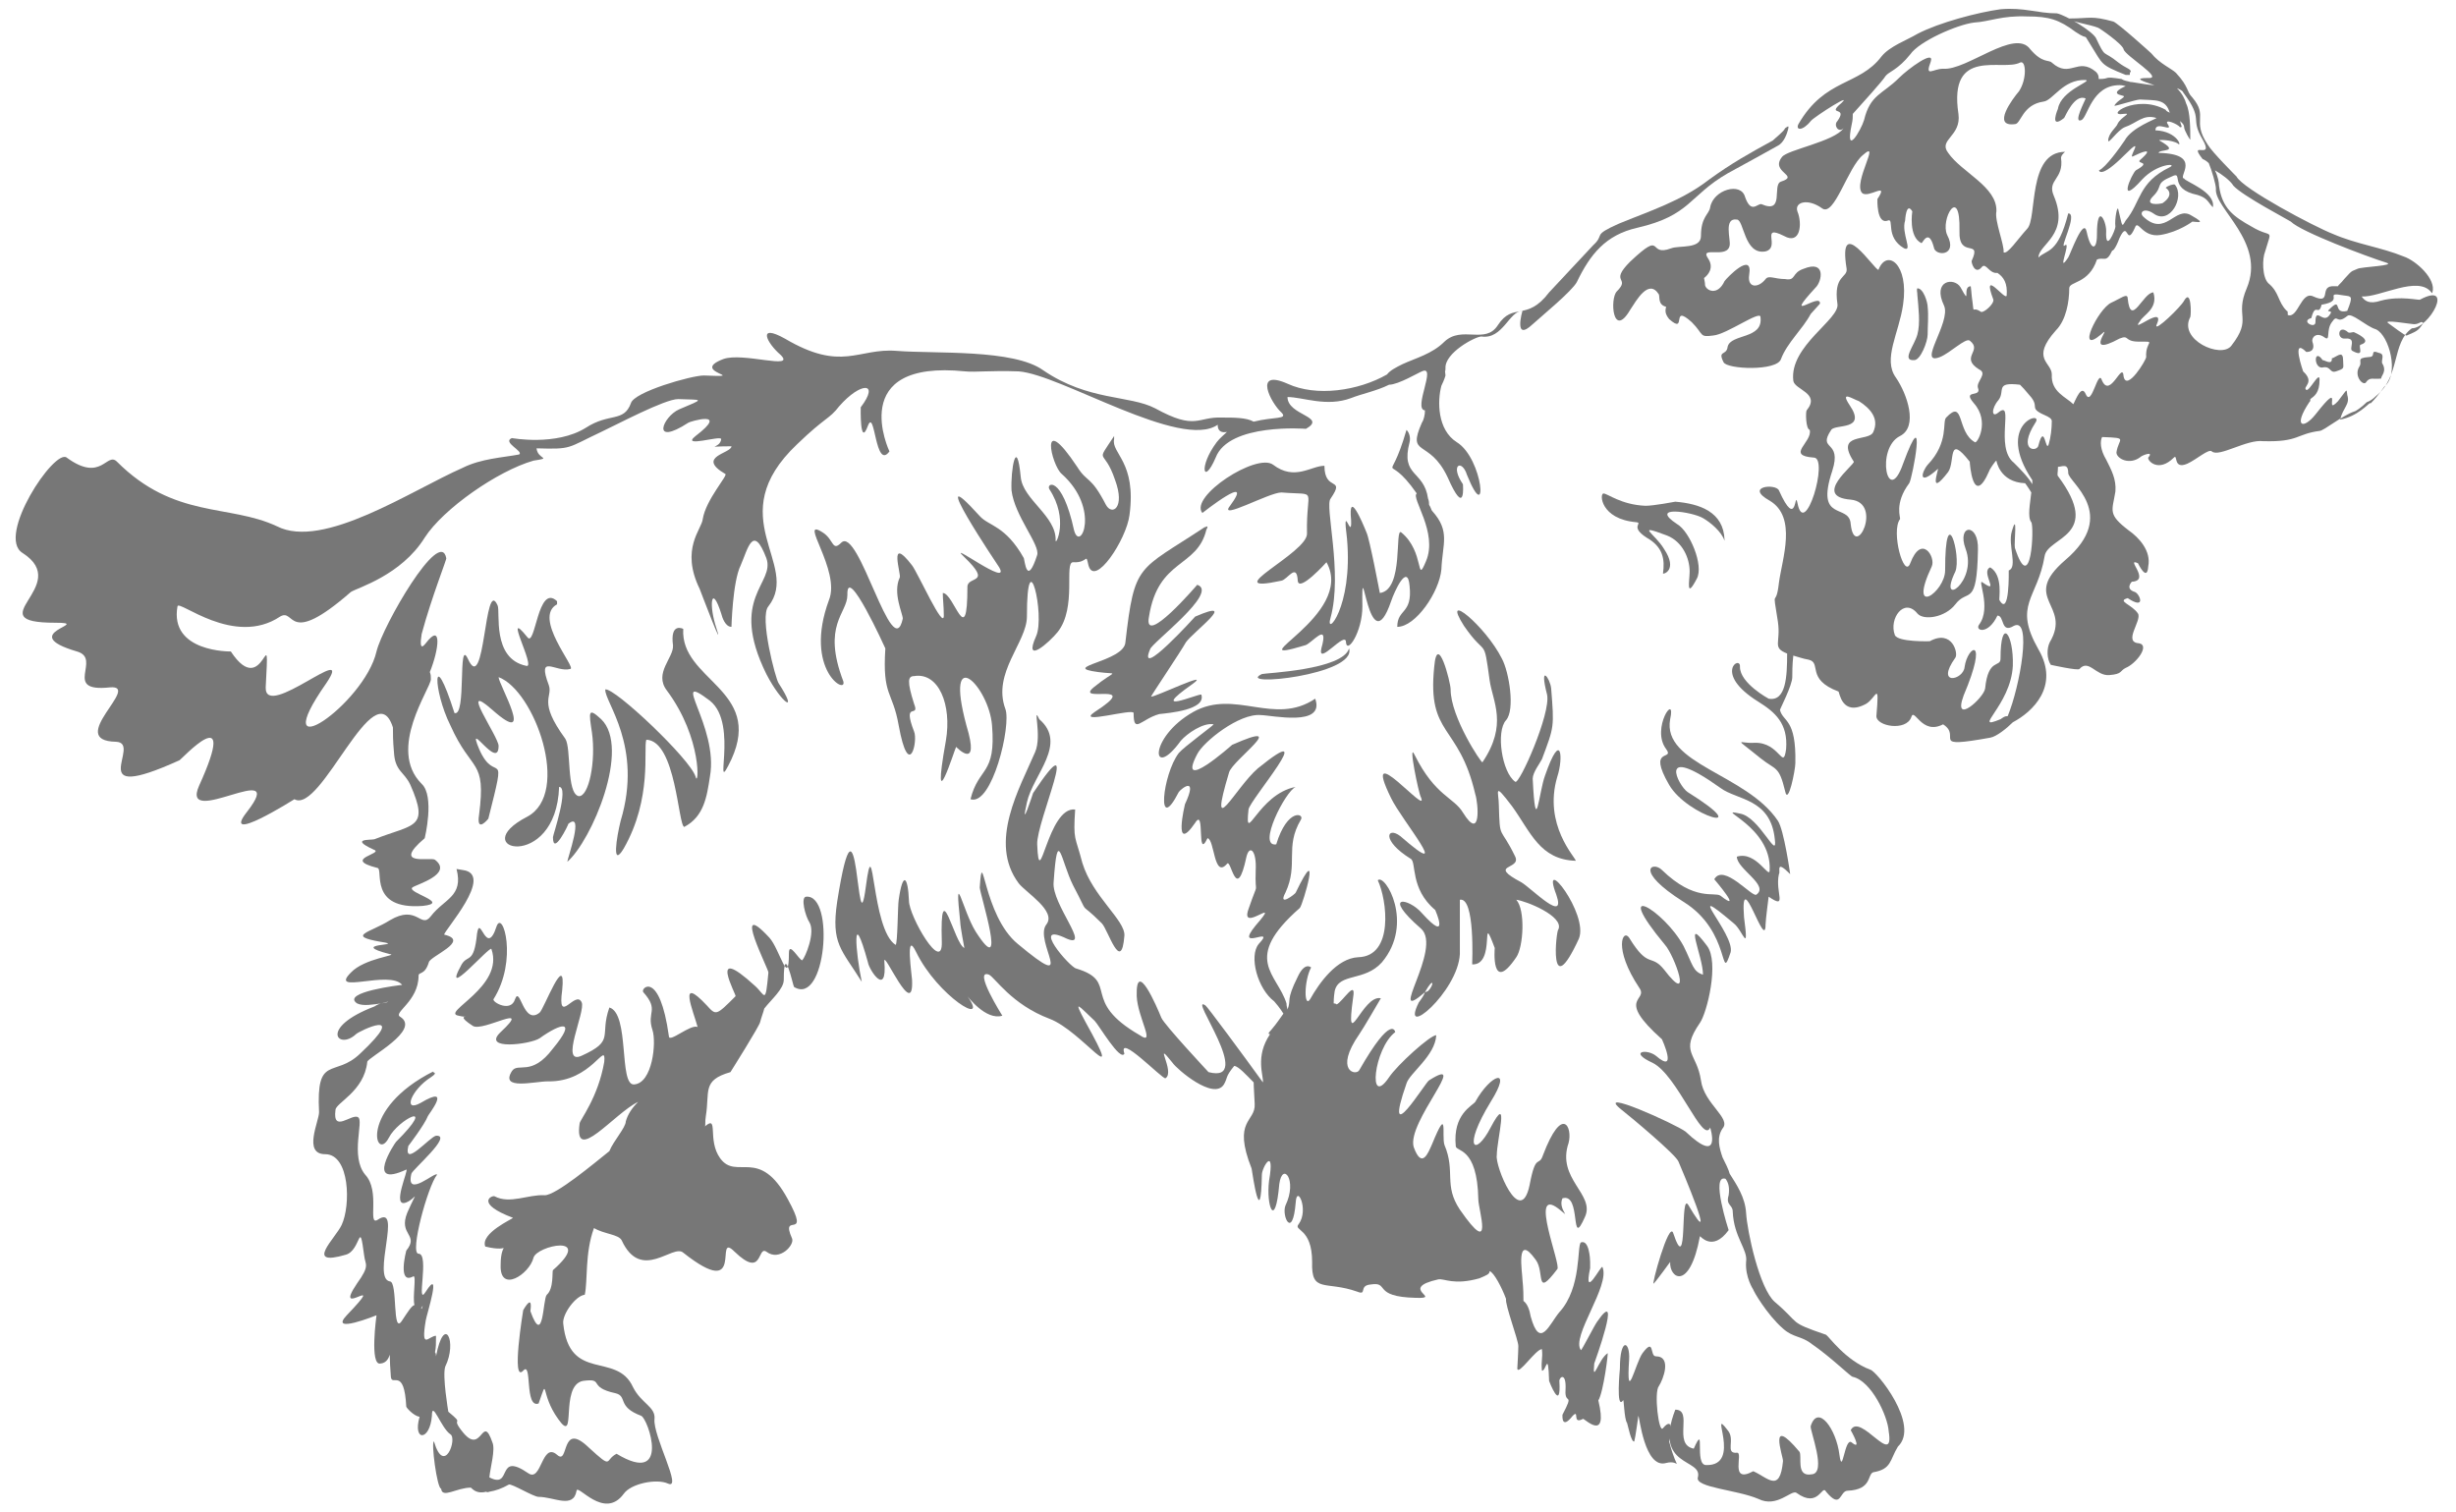 <?xml version="1.0" encoding="utf-8"?>
<!-- Generator: Adobe Illustrator 29.8.1, SVG Export Plug-In . SVG Version: 9.03 Build 0)  -->
<svg version="1.1" id="Livello_1" xmlns="http://www.w3.org/2000/svg" xmlns:xlink="http://www.w3.org/1999/xlink" x="0px" y="0px"
	 width="239.4px" height="147.4px" viewBox="0 0 239.4 147.4" style="enable-background:new 0 0 239.4 147.4;" xml:space="preserve"
	>
<style type="text/css">
	.st0{fill:#777777;}
</style>
<g>
	<path class="st0" d="M78.6,87.4c-0.6,0-0.1,1.9,0.3,2.5c0.6,1-0.4,3.4-0.7,3.7c-0.3,0-1.3-1.9-1.3-0.7c0,3.5-0.9-0.4-1.9-1.5
		c-3.8-4.1,0,3.2-0.1,3.4c-0.3,3.2-0.3,2.2-1.3,1.3c-4.7-4.3-1.8,0.9-1.9,1C69.8,99,69.8,99,68.9,98c-2.9-3.1-1.3,0.6-0.9,2.1
		c-0.7-0.3-2.8,1.6-2.8,0.9c-0.9-6.5-2.8-4.7-2.5-4.3c1.6,1.8,0.3,1.9,0.9,3.7c0.4,1.2,0,5.2-1.8,5.3c-1.5,0.1-0.4-6.9-2.4-7.5
		c-1,2.8,0.6,3.2-2.7,4.7c-2.2,1,0.4-4.3,0-5.2c-0.6-1.3-2.4,2.4-1.9-1.2c0.4-4-1.8,1.9-2.2,2.2c-1.6,1.3-1.9-2.7-2.4-1.3
		c-0.4,1.3-2.2,0.3-2.1,0c2.4-3.8,0.9-8.8,0.3-7.1c-1,3.1-1.6-1.3-1.9,0.7C46.2,94,45.6,93,45,94c-2.1,3.8,2.8-1.9,2.9-1.5
		c1.3,3.7-5,6.2-3.2,6.5c0.4,0.1,0.6,0.1,0.7,0.1c-0.1,0-0.7,0,0.7,0.9c1,0.6,5.9-2.4,2.7,0.6c-1.9,1.8,2.9,1.2,3.8,0.6
		c2.1-1.5,3.7-1.9,1.3,1c-2.1,2.8-3.4,1.3-4,2.2c-1.2,1.9,2.2,1,3.5,1c4.3,0.1,5.7-4.1,5.5-1.9c-0.6,3.5-2.4,5.7-2.4,6
		c-0.6,4.1,3.4-1,5.7-2.1c-0.6,0.6-1,1.2-1.2,1.9c0,0.6-1.2,1.9-1.6,2.9c-1.5,1.2-5.2,4.3-6.3,4.3c-1.6-0.1-3.4,0.9-4.9,0.1
		c-0.3-0.1-1.9,0.7,1.8,2.1c0,0.1-3.2,1.5-2.7,2.8c2.8,0.7,1.5-0.9,1.5,1.8c-0.1,2.8,2.8,0.9,3.2-0.7c0.3-1.2,6-2.4,1.9,1.2
		c-0.1,0.1,0.1,1.8-0.6,2.4c-0.4,0.4-0.3,5.2-1.6,1.6c0-0.1,0.3-1.8-0.7-0.1c0,0-1.2,7.2,0,5.9c0.9-1,0.1,3.7,1.5,3.2
		c1-2.8,0.1-1,1.9,1.5c1.9,2.7,0.1-3.2,2.4-3.7c2.2-0.3,0.4,0.6,3.2,1.2c1.2,0.3,0.1,1.3,2.5,2.2c0.7,0.3,2.9,6.9-2.4,3.7
		c-1.2,0.6-0.3,1.6-2.7-0.6c-2.8-2.7-1.9,1.8-3.1,0.7c-1.5-1.3-1.5,2.7-2.8,1.8c-3.2-2.2-1.5,1.6-3.8,0.4c0.1-1,0.6-2.7,0.3-3.4
		c-1-2.9-1,1.2-2.8-0.9c-1.5-1.8,0.3-0.6-1.5-2.1c0,0-0.6-3.5-0.3-4.4c1.2-2.4-0.1-5.2-0.9-1c0-0.1,0-0.3-0.1-0.4
		c0.1-0.4,0.1-0.9,0.1-1.6c-0.7,0-1.5,1.5-1-1.5c0.1-0.6,1.6-5.3,0-2.8c-1,1.6,0.4-3.7-0.7-3.7c-0.9,0,0.9-6.6,1.8-7.7
		c-0.1-0.4-3.1,2.4-2.5-0.1c0.1-0.4,4.1-3.8,2.4-3.7c-0.6,0.1-3.2,3.2-2.7,1c0,0,1.6-2.1,1.9-2.9c0-0.1,2.5-3.2-0.7-1.3
		c-1.8,1-0.9-1.3,1-2.5c0.9-0.6-0.1-0.4,0.3-0.6c-7.4,3.7-5.7,9-4.4,6.5c0.9-1.8,4.9-3.8,0.7,0.4c-0.1,0.1-3.1,4.6,1,2.7
		c0.3-0.1-1.5,3.8,0,3.2c1-0.4,1.2-1.5,0.1,1c-0.9,2.2,1.2,2.1-0.1,3.7c0,0-0.9,3.4,0.7,2.5c0.3-0.1-0.1,2.1,0.1,2.8
		c-0.3,0.1-0.6,0.6-1.2,1.5c-1,1.6-0.4-3.8-1.2-3.8c-1.8-0.3,1.3-7.7-1.2-6c-1,0.6,0.3-2.8-1.2-4.4c-1.5-1.8-0.1-5.3-0.7-5.6
		c-0.6-0.4-2.5,1.6-2.2-0.7c0-0.7,2.8-1.8,3.1-4.7c0-0.4,5.3-3.1,3.2-4.4c-0.7-0.4,1.8-1.5,1.8-4c0-0.4,0.6,0,1-1.3
		c0.1-0.6,4.1-2.1,1.5-2.7c-0.1-0.3,5-5.9,1.8-6.3l-0.6-0.1c0.7,2.7-1.2,2.9-2.5,4.6c-1,1.3-1.3-1.2-4,0.4c-1.9,1.2-4.3,1.5-0.9,2.1
		c2.7,0.4-3.4,0.1,0.9,1.2c0.9,0.1-2.5,0.4-3.8,1.8c-2.2,2.2,3.8-0.3,5,1.2c-0.1,0-6,0.7-4.4,1.8c0.6,0.3,1.6,0.1,2.4,0
		c1-0.3,0.7-0.1,0,0c-0.1,0-0.4,0.1-0.7,0.3c-5.5,2.1-3.5,4.3-1.8,2.7c0.3-0.3,5.3-2.7,0.4,1.9c-2.5,2.4-4.3,0-4,5.7
		c0,0.9-1.6,4.1,0.6,4.1c2.4,0,2.5,5,1.6,6.9c-0.6,1.3-3.7,4.1,0.4,2.9c1.5-0.4,1.3-3.7,1.8,0.1c0.1,0.9,0.6,0.9-0.7,2.7
		c-2.5,3.7,3.2-1.3-1,3.1c-1.8,1.9,2.9,0,2.9,0s-0.7,5,0.4,4.7c1.3-0.1,0.7-2.5,1,1.3c0.1,1,1.3-1,1.5,2.9c0,0.1,0.7,0.9,1.3,1l0,0
		c-0.7,2.4,1,2.4,1.2-0.1c0-1.6,0.9,1.2,1.8,1.8c0.7,0.4-0.6,4.1-1.6,0.7c-0.3,0,0.3,4.6,0.7,4.6c0.1,1,1.5-0.1,2.9-0.1
		c0.3,0.3,0.7,0.6,1.5,0.4l0,0c0.1,0.1,0.3,0,0.3,0c0.6-0.1,1.2-0.3,1.9-0.7c0.3-0.1,2.4,1.2,2.9,1.2c1.5,0,3.4,1.2,3.7-0.6
		c0.1-0.7,2.7,2.9,4.6,0.3c0.7-1,3.2-1.5,4.3-1c1.5,0.7-1.5-4.7-1.3-6.3c0.1-1.2-1.3-1.5-2.1-3.1c-1.6-3.5-6.2-0.4-6.8-6.2
		c-0.1-0.9,1.2-2.7,2.1-2.8c0.3-1.3,0-4.1,0.9-6.5c1,0.6,2.4,0.6,2.7,1.2c1.9,4.1,5,0.3,6,1.2c6.2,4.9,2.9-2.2,5-0.1
		c2.8,2.7,2.2-0.6,3.1,0c1.3,1,2.8-0.7,2.5-1.3c-1.2-2.7,1.9,0.4-0.4-3.8c-2.8-5.2-5-1.8-6.6-4c-1.3-1.8-0.1-4.3-1.5-3.1
		c0.1-0.1,0-0.4,0.1-1c0.4-2.4-0.4-3.5,2.4-4.3c0,0,2.9-4.6,2.9-4.9c0.1-0.4,0.3-0.9,0.4-1.3c0.7-0.9,1.9-1.9,1.9-2.8
		c0-3.8,0.9,0.6,1,0.7C80.5,98.1,81.4,87.2,78.6,87.4z M41.1,127.6c0-0.1,0-0.1-0.1-0.1c0.1,0,0.1-0.1,0.3-0.4
		C41.2,127.1,41.2,127.4,41.1,127.6z"/>
	<path class="st0" d="M38.3,70.9c0,0.6,0,1.3,0.1,2.4c0.1,1.9,1,1.9,1.6,3.2c1.9,4.3,0.3,3.8-3.5,5.3c-0.3,0.1-2.5-0.1-0.1,1
		c1.2,0.4-3.2,0.9,0.4,1.8c0.6,0.1-0.9,4.1,4.4,3.7c2.8-0.3-1.6-1.3-1-1.8c0.4-0.3,4-1.3,2.2-2.7c-0.4-0.3-4.3,0.7-1-2.1
		c0,0,1-4.1-0.3-5.3c-3.4-3.4,0.9-9.3,0.9-10.2c0-0.3,0-0.4-0.1-0.7c0.9-2.2,1.2-4.9-0.4-2.8c-0.1,0.1-0.7,1-0.4-0.9
		c1-3.7,2.5-7.4,2.4-7.4c-0.6-3.1-6.2,6.6-6.8,9.1c-1.2,5.2-11,11.8-4.9,3.1c2.9-4.3-6,3.7-5.9,0.4c0.4-7.5-0.1,1.5-3.4-3.5
		c0,0-6,0.1-5.2-4.4c0.1-0.7,5.5,4,10,1c1.5-0.9,0.6,3.1,6.9-2.4c0.6-0.4,4.9-1.6,7.2-5.3c1.8-2.8,7.1-6.5,10.6-7.5
		c1.9-0.3,0.4-0.1,0.3-1.2c3.5,0.1,2.9,0,6.3-1.6c1.5-0.7,6.2-3.2,7.5-3.2c2.4,0.1,2.7-0.1,0.1,1c-1.6,0.7-2.8,3.7,0.9,1.3
		c0.1-0.1,4.1-1.3,0.7,1.3c-1.5,1.2,2.5-0.1,2.5,0.3c-0.1,1-1.9,0.7,1,0.7c0,0.7-3.5,1-0.6,2.7c0.3,0.1-1.9,2.5-2.2,4.4
		c-0.1,1-2.2,2.9-0.3,6.8c0,0,2.7,7.1,1.5,3.4c-0.6-2.1-0.3-3.8,0.6-1c0.1,0.4,0.4,1.3,1,1.3c0,0.1,0.1-4.4,0.9-6
		c0.7-1.6,1.2-4.1,2.5-0.7c0.9,2.5-3.7,3.8,0,11.3c1.5,2.9,3.2,4,1.2,0.9c-0.3-0.4-1.9-6.5-1-7.5c3.2-4.1-4.7-8.7,2.8-15.8
		c2.8-2.7,3.1-2.4,4.1-3.7c2.1-2.4,4-2.4,2.1,0.1c0,0-0.1,4,0.7,1.8c0.7-1.8,0.7,4.4,2.1,2.5c0,0-4.3-9,7.4-7.8c1,0.1,2.4-0.1,5.2,0
		c4.1,0.3,15.8,7.7,19.4,5.2c0,0-0.1,0.9,0.9,0.7c-0.3,0.3-0.7,0.6-1,1c-1.8,2.4-1.3,4.3-0.1,1.5c1.3-3.4,8.8-2.8,8.8-2.8
		c2.1-1.2-1.8-1.3-1.8-3.1c1.5,0,3.8,1,6.2,0.1c1-0.4,2.5-0.7,3.7-1.3c0.9,0,2.9-1.2,3.2-1.3c1.5-0.7-0.9,3.7,0.3,3.8
		c0,0.4-0.1,0.9-0.3,1.2c-1.5,3.4,0.7,1.5,2.5,5.3c1.8,4.1,1.5,0.7,1.5,0.7c-1.3-1.9-0.1-2.5,0.4-0.9c2.1,5.2,1.6-1.6-1-3.2
		c-1.9-1.2-1.9-4-1.5-5.5c0.3-0.6,0.4-1,0.4-1c-0.1-0.9,0-0.1,0-0.7c-0.1-1.5,2.9-3.1,3.5-3.1c2.1,0.3,2.7-2.5,4-2.5
		c0,0-0.9,3.1,1,1.3c1-0.9,3.8-3.2,4.3-4.1c1.3-2.7,2.8-4.6,5.9-5.3c5.2-1.2,5-3.1,8.8-5.3c1.3-0.7,4-2.2,4.9-2.7
		c0.6-0.3,0.9-1.2,1-1.6c0.1-0.4,0-0.3-0.3-0.1c-0.1,0.3-0.9,0.9-1.2,1.2c-2.2,1.2-4,2.2-6.2,3.8c-2.7,2.1-5.9,3.1-8.8,4.3
		c-2.7,1.2-1.3,1-2.5,2.1c-0.1,0.1-4.3,4.6-4.3,4.6c-2.2,2.9-3.5,0.9-5,3.2c-1.2,1.9-3.5,0-5.2,1.6c-1.2,1.2-2.8,1.6-4.1,2.2l0,0
		l0,0c-0.6,0.3-1.2,0.6-1.5,1c-2.8,1.6-6.9,2.2-9.7,0.9c-3.4-1.5-1.6,1.9-0.6,2.8c0.7,0.7-0.7,0.4-2.7,0.9c-0.7-0.4-1.9-0.4-3.1-0.4
		c-2.4-0.1-2.5,1.3-6.5-0.9c-2.5-1.3-6.5-0.7-10.9-3.7c-2.9-2.1-10.5-1.6-14.3-1.9s-5.3,2.1-10.9-1.2c-2.7-1.5-1.8,0.4-0.4,1.6
		c1.5,1.5-3.7-0.3-5.6,0.4c-3.4,1.3,2.8,1.8-1.9,1.6c-1.2,0-6.8,1.6-7.1,2.7c-0.7,1.9-2.1,0.9-4.4,2.4c-2.9,1.8-7.2,1-7.2,1
		c-1,0.4,1.2,1.3,0.7,1.6c-1.6,0.3-3.7,0.4-5.5,1.3c-5,2.2-13.6,8-18.1,5.7c-4.7-2.2-10-0.7-15.6-6.3c-1-1-1.5,2.1-4.9-0.4
		c-1.2-0.9-6.9,7.7-4.3,9.3c5,3.2-4.6,6.8,3.2,6.8c3.8,0-4,1,2.1,2.8C10,64.2,6,67.5,10.7,67c3.2-0.3-4.4,5.2,0.6,5.3
		c2.7,0.1-3.5,6.2,6.2,1.8c0.1,0,5.9-6.3,1.9,2.5c-1.9,4.3,8.8-2.8,4.7,2.5c-2.7,3.4,4.6-1.2,4.6-1.2C31.3,79.4,36.5,65.3,38.3,70.9
		z"/>
	<path class="st0" d="M235.9,29.2c-0.1,0.1-1.9-0.4-3.8,0.1c-1.2,0.4-1.6,0-1.9-0.4c1.8,0.1,5.5-2.1,6.8-0.4c0.1,0.1,0.1,0.1,0.1,0
		c0.4-1.3-1.6-3.1-2.8-3.5c-2.2-0.9-4.6-1.2-6.9-2.2c-1.8-0.7-8.8-4.4-9.4-5.6c0,0-2.4-2.4-2.8-3.1c-1.6-2.4,0.1-2.7-1.5-4.6
		c-0.6-0.6-0.3-1-1.6-2.4c-0.4-0.4-1.6-0.9-2.4-1.9c-0.1-0.1-3.2-2.9-3.7-3.1c-2.2-0.6-2.2-0.3-4.3-0.3c0,0.3,2.1,0.6,2.8,0.9
		c0.1,0,2.4,1.6,2.5,2.1c0.1,0.6,4,2.9,2.4,2.8c-1.5,0-0.6,0.3,0.6,0.7c-0.3,0-1-0.1-2.2-0.3h-0.1c-0.3-0.1-0.6-0.1-0.9-0.3
		c-1.9-0.3-1,0-2.2,0c-0.1,0,0.1-0.3-0.3-0.7c-1.8-1.5-2.5,0.7-4.3-0.9c-0.3-0.3-0.9,0.1-2.1-1.3c-1.5-2.1-6.2,2.1-8.5,1.9
		c-1,0-1.8,0.9-1.2-0.7c0.4-1.2-2.2,0.7-3.1,1.6c-1.6,1.6-2.8,1.6-3.4,4.1c-0.3,1-1.9,3.7-1.2,0.4c0.1-0.4,0.1-0.7,0.1-1
		c0.9-1,2.9-3.2,3.2-3.7c0.3-0.4,1.2-0.6,2.4-2.1c0.9-1.3,4.6-2.9,6.2-3.1c1.6-0.1,2.7-0.7,5.2-0.6c2.1,0,3.1,0.3,4.7,1.5
		c1.5,1,0.6-0.1,1.5,1.3c1.2,1.9,0.9,1.9,3.4,2.9c0.1,0,0.3,0,0.4,0c0-0.1,0-0.3,0.1-0.3c0-0.3-0.4-0.3-1.2-0.9
		c-1.6-1.3-1.2-0.3-2.2-2.4c-0.4-0.7-2.9-2.2-3.8-2.4c-1.9,0-3.2-0.6-5.5-0.4c-2.2,0.3-6,1.3-8.1,2.4c-1,0.6-2.7,1.2-3.5,2.2
		c-2.2,2.9-5.5,2.1-8.1,6.6c-0.3,0.6,0.4,0.7,1.2-0.3c0.3-0.4,4.7-3.2,2.7-1.5c-0.9,0.9,0.9,0.1-0.1,1.5c-0.4,0.4,0.1,1.2,0.6,0.7
		c-0.9,1.3-5.5,2.1-6,2.8c-1.2,1.5,1.8,1.8-0.1,2.4c-0.9,0.3,0.4,3.2-1.9,2.2c-0.4-0.1-1,1-1.6-0.7c-0.4-1.5-3.1-0.7-3.4,1
		c-0.1,0.7-0.9,0.9-0.9,2.8c0,1.3-2.1,0.9-2.9,1.2c-2.4,0.9-0.6-1.9-4,1.3c-2.1,2.1,0.1,1.5-1.3,2.9c-0.7,0.7-0.4,4.7,1.3,1.8
		c0.6-0.9,1.8-3.1,2.8-1.5c0.1,0.3-0.1,1,0.7,1.2c-0.1,0.4-0.1,0.7,0.3,1.2c1.8,1.6,0.1-1.6,2.2,0.3c1.2,1.2,0.7,1.5,2.1,1.3
		c1.3-0.1,4.6-2.5,4.6-1.8c0.3,2.2-2.9,1.6-3.2,2.9c-0.1,0.9-1,0.3-0.4,1.5c0.3,0.7,5.2,0.9,5.6-0.3c0.6-1.6,2.1-2.9,2.9-4.4
		c0.1-0.1,0.9-1,0.9-1c0.1-1.2-3.8,2.1-0.4-1.6c0.6-0.6,1-2.7-1.2-1.8c-1.2,0.4-0.7,1.2-1.8,1c-1,0-1.6-0.4-1.9,0
		c-0.7,0.9-1.8,0.9-1.6-0.4c0.4-2.4-2.2,0.3-2.4,0.6c-0.7,1.5-1.8,0.9-1.9,0.4c0-0.3-0.1-0.6-0.1-0.7c0.4-0.3,1-1,0.4-1.9
		c-0.9-1.3,1.9,0.1,2.1-1.3c0.1-0.6-0.6-2.7,0.7-2.5c0.7,0,0.7,3.5,2.8,3.1c1.5-0.4-0.6-2.7,1.8-1.5c1.6,0.9,1.8-1.2,1.3-2.4
		c-0.3-0.9,1-1.3,2.4-0.3c1.2,0.9,2.5-4,4-5.2c1.8-1.6-1,2.7-0.1,3.7c0.6,0.6,2.7-1.2,1.5,0.6c0,0-0.1,2.5,1,2.1
		c0.7-0.3-0.3,1.6,1.6,2.7c0.9,0.4-0.3-1.5,0.1-2.7c0,0,0.1-1.9,0.7-0.9c0,0-0.4,2.5,0.9,3.1c0.1,0,0.7-1.5,1.2,0.4
		c0.1,0.9,2.4,0.9,1.3-1.2c-0.7-1.5,1.3-5,1.2-0.4c-0.1,2.8,2.2,0.7,1.2,2.9c-0.1,0.1,0.3,1.5,1,0.6c0.4-0.4,0.7,0.7,1.5,0.6
		c0.6,0.4,1,1,0.9,2.2c-0.1,0.6-2.5-2.8-1.3,0.4c0.1,0.4-0.9,1.3-1.2,1.2c-1-0.7-0.6,0.6-0.9-1.5c0-0.1-0.1-1-0.1-1
		c-0.9,0,0.1,2.1-1,0.1c-0.6-1-2.8-0.7-1.6,1.8c0.7,1.6-2.7,5.9-0.4,5c1-0.4,2.5-1.9,2.9-1.6c1.3,1-1,1.6,0.9,2.8
		c0.9,0.4-0.3,1.2-0.1,1.8c0.4,1-1.6,0.1-0.4,1.5c1.6,1.8,0.3,4,0.1,3.8c-1.8-1-1-4.3-2.8-2.4c-0.4,0.4,0.3,2.4-1.8,4.6
		c-0.6,0.7-1,2.2,1,0.4c0.1,0-1,2.9,1,0.3c0.7-1-0.1-3.8,2.1-1c0,0.1,0.3,4.6,1.9,0.9c0-0.1,0.6-1,0.7-1c0,0,0.3,2.1,2.8,2.2
		c0,0,0.3,0.4,0.6,0.9c-0.1,1-0.4,2.4,0,2.9c0.3,0.4,0,7.4-1.6,2.5c-0.1-0.4,0.3-3.7-0.3-1.6c-0.4,1.3,0.6,3.5-0.3,3.8
		c0,0,0.1,4.6-0.9,2.9c-0.1-0.1,0.4-2.4-0.9-3.2c-1,0.4,1,2.7-0.7,1.5c-0.7-0.6,0.9,2.4-0.4,4.1c-0.4,0.6,0.9,1,1.8-0.9
		c0.7,0,0.3,1.8,1.6,1c1.8-0.9,0.6,5.9-0.6,8.8c-0.3,0-0.4,0.1-0.7,0.3c-2.9,1.2,1-1.3,1.2-5.2c0.1-3.1-1.2-4.9-1.2-0.7
		c0,0.9-1.2-0.1-1.5,2.9c-0.1,0.9-3.2,3.7-2.1,0.7c2.5-5.9,0.4-4.9,0.1-2.8c-0.1,1.3-2.9,1.9-0.9-0.9c0.3-0.4-0.3-2.8-2.5-1.6
		c0,0-3.1,0.1-3.4-0.6c-0.6-1.6,0.9-3.7,2.2-2.1c0.6,0.7,2.7,0.4,3.7-0.9c1.2-1.6,2.1,0.4,2.2-5.3c0.1-2.7-2.1-2.5-1.2-0.1
		c1.2,3.2-2.8,5.9-1,2.2c0.6-1.5-1-7.2-1-0.1c0,2.1-3.7,4.7-1.3-0.4c0.4-0.9-1-3.2-2.1-0.3c-0.6,1.6-1.9-3.1-1-4.3
		c0.1-0.1-0.6-1.5,0.9-3.5c0.3-0.4,1.8-8.4-0.6-1.9c-1.5,4.3-2.7-1.5-0.3-2.7c1.8-0.9,0.7-4.1-0.4-5.7c-1.3-1.8,0.3-4.3,0.7-7.1
		c0.6-4-1.6-5.5-2.4-3.4c-0.4,0-4-5.6-3.1-0.1c0.1,0.9-1.3,0.6-0.9,3.4c0.3,1.5-4.7,4.1-4.3,7.5c0.1,0.9,2.7,1.2,1.3,2.9
		c-0.1,0.1-0.1,1.8,0.3,1.9c0.3,1.2-2.4,2.5,0.4,2.7c1.5,0-0.9,8.1-1.6,4.4c-0.3-1.3,0,2.8-1.8-1.2c-0.3-0.7-3.4-0.4-0.9,1
		c2.7,1.6,1.2,5.7,0.9,8c-0.3,2.7-0.7,0.1-0.1,3.8c0.3,2.1-0.6,2.5,0.9,3.1c0,2.2-0.1,4.7-1.8,4.4c0,0-2.8-1.5-2.8-3.1
		c0.1-1.2-2.7,0.6,1.8,3.4c1.6,1,2.9,2.1,2.7,4.6c-0.3,2.2-0.6-0.7-3.1-0.6c-1.5,0.1-2.1-0.7,0.6,1.5c1.5,1.2,1.8,0.7,2.4,3.2
		c0.3,1.5,1-2.1,1-2.7c0.1-4.4-1.2-4-1.5-5.2c0-0.1,1.2-2.4,1.2-3.2c0-0.4,0-1.2,0.1-2.1c0.4,0.1,0.9,0.3,1.5,0.4
		c1.3,0.3-0.3,1.9,2.9,3.1c0.1,0,0.3,2.5,2.7,1.2c1-0.6,1.3-2.4,1,1.2c0,1,2.9,1.5,3.4,0.1c0.3-1,1,1.8,3.1,0.7
		c1.9,1.2-1.5,2.4,4.6,1.3c0.6-0.1,1.6-0.9,2.2-1.5c1.9-1,4.6-3.5,2.5-7.1c-2.5-4.4-0.1-4.9,0.6-9.1c0.3-1.9,5.7-1.9,1.3-7.8
		c-0.1-0.1,0-0.4,0-0.9c0.4,0,1-0.4,1,0.6c0,0.9,5,4-0.3,8.5c-4.4,3.8,0.7,4.3-1.5,8c-0.3,0.6-0.3,1.6,0.1,2.2c0,0,2.7,0.6,2.8,0.4
		c0.9-1,1.6,0.7,2.9,0.6c1.3-0.1,1-0.4,1.6-0.7c1-0.4,2.4-2.2,1.3-2.4c-1.6-0.1,0.3-2.2-0.1-2.9c-0.6-0.9-2.1-1.2-1-1.5
		c1.8,1.2,1.2-0.4,0.7-0.6c-1-0.3-0.3-1-0.3-1c1.9-0.1-0.7-2.4,0.6-1.8c0,0,0.9,1.9,1,0.3c0.3-1.5-0.9-2.8-1.9-3.5
		c-2.1-1.6-1.6-1.9-1.3-3.8c0.1-1.2-0.4-2.1-0.9-3.1c-0.6-1-0.6-1.8-0.4-2.2h0.1c2.5,0.1,1.5,0.1,1.3,1.5c0,0.6,1.3,1.3,2.4,0.4
		c0.1-0.1,1.3-0.6,0.7,0.1c-0.1,0.3,1,1.5,2.5,0c0.4-0.4-0.1,1.2,1.3,0.6c0.9-0.4,2.1-1.5,2.4-1.2c0.7,0.6,3.4-1.2,5-1
		c3.5,0.1,3.2-0.7,5.5-1c0.4,0,2.2-1.5,3.4-1.9c0.1,0,0.7-0.4,1.2-0.9c0.3-0.1,0.6-0.3,0.9-0.6c2.4-1.9,1.5-5.2,3.5-6.6
		C236.8,32,239.3,27.4,235.9,29.2z M182.6,42.1c-0.4,1-3.8,0-1.9,2.9c0.1,0.3-4.1,3.4-0.3,3.7c3.2,0.3,0.4,6,0,2.4
		c-0.1-2.1-3.5-0.1-1.8-5.2c1-3.1-1.5-1.9-0.1-4c0.4-0.6,3.5,0.1,1.8-2.4c-1-1.5,0.3-0.6,0.9-0.4C182.3,39.8,183.2,40.8,182.6,42.1z
		 M195.3,24.6c0.1-0.7-0.9-3.1-0.7-4c0.1-2.4-3.4-3.8-4.7-5.7c-1-1.3,1.3-1.6,1-3.8c-1-6.6,4.3-4.1,6-5c0.6-0.3,0.7,1.6-0.1,2.8
		c-0.6,0.7-2.7,3.5-0.4,3.2c0.6,0,0.7-1.9,2.8-2.2c0.9-0.1,1.9-2.2,4.1-2.1c0.7,0.1-2.4,1-2.7,2.8c0,0-0.9,2.1,0.6,0.9
		c0.1-0.1,1-2.4,2.1-1.9c0,0.1-1.3,2.5-0.4,2.1c0.6-0.3,1-3.4,3.7-3.4c0.1,0,0.3,0,0.6,0.1c-0.7,0.3-1.3,0.7-0.4,0.9
		c0.7,0.1-0.4,0.4-0.7,1c0,0.1,2.1-0.6,2.5-0.6c1.5,0.1,2.5-0.1,2.9,1.3c-0.1-0.1-0.3-0.1-0.4-0.3c-2.9-1.6-6,0.7-4.1,0.4
		c0.9-0.1-0.3,0.3-0.6,1c-0.1,0.3-0.9,0.9-0.9,1.6c0,0.4,0.9-1,1.6-1.3c1.2-0.4,1.8-1.3,3.1-0.9c0,0.1-2.4,0.9-3.1,2.2
		c-0.4,0.6-1.9,2.7-2.5,2.9c0,0,0.1,0.9,2.5-1.5c2.2-2.2,0.1,0.6,0.9,0.1c0.6-0.3,2.2-1,0.6,0.4c-0.4,0.4,1.2,0.1-0.4,1
		c-0.4,0.3-1.9,3.7,0.6,0.9c1.5-1.6,3.5-1.6,2.7-1.2c-3.1,1.5-2.8,3.4-4.3,5.2c-0.4,0.7-0.3,0.6-0.7-1c-0.1-0.7-0.4,0.9-0.3,1.6
		c0,0.3-1,2.7-0.9,0.4c0-1-0.9-2.8-0.9,0.4c0,1.5-0.6,1.6-1-0.3c-0.3-1.5-1.6,2.2-1.8,2.5c-1.2,1.8,0.3-1.6-0.3-1.2
		c-0.7,0.6,1.3-3.1,0.3-3.1c-1,4-2.1,3.5-2.9,4.3c0-1.3,3.1-2.2,1.5-6c-0.7-1.6,1-1.6,0.7-3.7c0-0.3,0.4-0.6,0.4-0.6
		c-3.7,0-2.7,6.5-3.7,7.5C196.6,23.4,195.7,24.8,195.3,24.6z M199.7,43.3c-0.3,0.9-0.4-2.2-1,0.1c-0.1,0.7-2.1,0.6-0.3-2.2
		c0.9-1.3-4,0.1-0.3,5.6c0,0,0,0.3,0,0.4c-0.4-0.7-1.2-1.5-1.8-2.1c-1.9-1.5,0.1-6.2-1.5-4.9c-0.7,0.6-0.7-0.4,0-1.2
		c0.7-0.9-0.4-1.8,2.1-1.5c0.3,0.3,0.4,0.4,0.9,1c1.2,1.3-0.3,1.2,1.8,2.1c0.1,0.1,0.3,0.1,0.4,0.4C200,41.8,199.9,42.6,199.7,43.3z
		 M219,28.1c-1.2,2.8,0.6,2.9-1.5,5.6c-1,1.3-5.2-0.6-4-2.8c0.1-0.3,0.1-2.8-0.6-1.6c-0.3,0.6-2.9,3.1-2.7,2.4c1-2.2-2.7,1-1.6-0.4
		c0.3-0.6,1.8-1.2,1.3-2.8c-1,0-2.2,3.5-2.5,0.6c0-0.6-0.7,0-1.6,0.4c-1.3,0.6-3.5,5.2-1,3.1c1.3-1.2-1.9,2.4,1.8,0.4
		c1-0.4,0.4,0.3,1.9,0.3c1.8,0,0.6-0.1,0.7,1.5c0,0.3-1.9,3.4-2.2,1.9c-0.1-1.6-1.3,2.2-2.1,0.4c-0.4-1.3-1,2.7-1.6,1.3
		c-0.4-0.9-0.9,0.4-1.2,1c-0.7-0.7-2.2-1.2-2.1-2.9c0-1.2-2.1-1.5,0.4-4.3c1-1,1.3-2.8,1.3-4.1c0-0.7,1.9-0.4,2.7-2.8
		c0.7-0.3,0.9,0.4,1.5-0.9c0,0.1,0.3-0.1,0.7-1.2c0.9-1.9,0.6,1,1.5-1c0.3-0.9,0.7,1,2.5,0.7c1.8-0.3,3.1-1.3,3.1-1.3
		c0.4,0,1.5,0.3-0.1-0.6c-1.6-1-2.5,2.2-4.7,0.1c-0.4-0.4,0.1-0.9,1-0.3c1.6,1.2,3.1-1.6,2.1-2.8c-0.1-0.1-0.7,0.1-0.9,0.3
		c0,0,1,0.6-0.3,1.5c-0.3,0.1-1.9,0.3-0.9-0.7c1-1,0.1-1.2,1.8-1.9c1.2-0.6-0.4,1.2,2.5,1.8c1,0.3,1,0.7,1.5,1.2
		c0.3-1.5-2.7-2.5-2.8-2.8c-0.7-0.1,1.9-2.4-2.5-2.5c0.1-0.4,2.2,0,0.1-1.2c-0.3-0.1,1.2-0.1,1.8,0.3c0.4,0.4,0-1.2-2.2-1.3
		c0-1,1.8,0.3,1.2-0.6c-0.4-0.6,1,0,1.2,0.3c0.3,0,0.1-0.1,0-0.6c0.1,0.1,0.4,0.3,0.4,0.6c0,0.3,0.6,1.3,0.6,1.2c0-1,0-2.7-0.4-3.5
		c-0.1-0.4-0.4-1-0.9-1.5c0.3,0.1,0.6,0.3,0.6,0.4c2.1,2.8,0.6,2.4,1.9,4.6c1.2,2.1-1.5,0,0,1.9c0,0,0.3,0.1,0.6,0.4
		c0.3,0.7,0.7,2.1,0.7,2.5C215.8,20.3,220.9,23.6,219,28.1z M223,30.7C222.8,30.7,222.8,30.7,223,30.7c0-0.3,0-0.4-0.1-0.4
		c-0.9-0.9-0.7-1.8-1.8-2.7c-0.6-0.6-0.6-2.4-0.3-3.1c0.7-2.4,0.7-1.2-1.3-2.4c-1.8-1-2.9-1.8-3.2-4c0-0.3-0.1-0.9-0.4-1.5
		c0.7,0.4,1.5,1,1.8,1.5c0.9,1,5.5,3.4,5.6,3.5c1,1,7.4,3.4,9.3,4c1,0.3-2.4,0.4-2.8,0.6c-0.6,0.3-0.4,0-1.3,1
		c-0.3,0.4-0.6,0.6-0.6,0.7c-0.1,0-0.4,0-0.6,0c-1.2,0.1,0,1.8-1.8,1C224.3,28.3,224,31.1,223,30.7z M227,30.8
		c-0.6,0.7-1.3-0.9-1.3,0.6c0,0.7-1.5-0.1-0.4-0.4c0.4-1.6,0.7-0.1,1-1.3c2.4-0.4,0-1.3,2.2-0.9c0.7,0.1,0.9,0,0.3,1.5
		c-1.5,0.4-0.4-1.5-1.8-0.1C226.7,30.5,227.6,30.1,227,30.8z M232.4,37.7c0,0-0.6,0.9-1.3,1.6h-0.1c-0.1,0-1.2,1.3-2.9,1.6
		c0.3-1.2,1-1.5,0.7-2.4c-0.1-0.6,0.1-0.7-0.9,0.6c-1.5,1.6,0.7-2.4-2.2,1.3c-1.2,1.5-2.2,1.2-0.6-1.2c0.1-0.1,0.1-0.1,0.1-0.3
		c0.4-0.3,0.9-0.6,0.9-1.9c0-0.9-1,1.2-1.3,1c-0.4-0.3,0.9-0.7-0.3-1.8c0,0-1.2-3.4,0.3-1.9c0,0,1,0.1,0.6-1c-0.1-0.4,0.4-1,1.2-0.4
		c0.6,0.4,0.1-0.7,0.7-1.5c0.6-0.9,0.4,0.3,1.5-0.6c0.4-0.4,1.8,1,2.8,1.3C232.9,32.7,233.9,36.5,232.4,37.7z M234.6,32.7
		c-0.1,0.1-1.5-1-1.8-1.2c-0.6-0.4,2.2,0.1,2.5,0.1c0.6,0,0.7-0.4,0.9-0.1C235.7,32.3,235.5,32.3,234.6,32.7z"/>
	<path class="st0" d="M227.4,34.9c-0.1,0-0.1,0-0.1,0.1c0,0.6-0.7,0.1-0.9,0.1c-0.9-1.3-0.9,1,0.1,0.7c0.7-0.1,0.6,0.6,1.2,0.4
		c0.9-0.3,0.7-0.3,0.7-1C228.4,34.2,228,34.6,227.4,34.9z"/>
	<path class="st0" d="M230.9,34.8c-1.3,0.1-0.6,0.4-0.9,0.9c-0.6,0.9,0.3,1.9,0.6,1.6c0.4-0.6,0.7-0.3,1.5-0.4
		c0-0.3,0.6-0.7,0.1-1.5c-0.1-0.3,0.3-0.9-0.3-1C230.9,34,231.7,34.8,230.9,34.8z"/>
	<path class="st0" d="M230.1,33.6c1.3-0.4-0.6-1.2-0.6-1.2c-0.1-0.1-0.4,0.1-0.6,0c-1-0.9-1.2,0.7-0.3,0.6c1.2-0.1,0.3,1,0.7,1.2
		C230.6,34.9,229.8,33.7,230.1,33.6z"/>
	<path class="st0" d="M153.9,91.5c1-2.4-3.8-8.5-2.2-4.3c1,2.9-2.4-0.6-3.4-1.2c-3.4-1.8,0-1.2-0.6-2.5c-1.5-3.1-1.5-1.5-1.6-5
		c0-1.3-0.6-2.4,1.3,0.1c1.8,2.5,2.7,5.2,6.2,5.3c0-0.3-3.2-3.5-1.8-8.2c0.6-1.8,0.4-4.7-1.2-0.1c-0.6,1.6-0.9,6.3-1.2,0.3
		c0-0.6,0.7-1.5,0.9-1.9c1.2-3.2,1.2-3.1,0.9-6.9c-0.1-1-1.2-2.5-0.4,0.6c0.4,1.8-2.7,8.8-3.1,8.5c-1.3-0.9-1.9-4.9-0.9-6
		c0.9-1,0.3-4.7-0.4-6c-1.6-3.2-6-6.8-3.7-3.2c2.2,3.2,1.9,0.9,2.5,5.3c0.3,2.1,1.8,4.3-0.7,8c-0.1,0.1-3.1-4.4-3.1-7.1
		c0-0.7-1.3-5.7-1.6-2.2c-0.7,6.8,2.4,5.5,4,12.4c0.3,0.9,0.6,4.7-1.2,1.8c-0.9-1.5-2.7-1.6-4.7-5.6c-0.7-1.5,0.4,3.8,0.6,4.1
		c0.9,2.1-6-6.2-2.9,0.1c1,2.1,6.3,8.4,0.9,3.7c-1.3-1-1.9,0.4,1,2.2c0.6,0.3-0.1,2.9,2.4,5c0,0,1.5,3.4-1.3,0.3
		c-1.3-1.5-4-1.9-0.1,1.5c2.2,1.9-3.5,9.6,0.4,6.2c0.9-1.6,0.9-0.7,0.3-0.1c-0.1,0-0.1,0.1-0.3,0.1c-0.1,0.3-0.3,0.6-0.6,1
		c-1.9,3.8,3.8-1,4-4.7c0-0.6,0-5.3,0-5.3c1.5-0.3,1.2,6.2,1.2,6.3c2.4,0.1,0.7-5.6,2.2-1.6c0,0-0.4,4.6,2.1,0.9
		c0.7-1,0.9-4.6,0-5.6c0.9,0.1,4.7,1.6,4.1,2.9C151.7,90.6,150.9,98,153.9,91.5z"/>
	<path class="st0" d="M116.5,60.1c0,0-5.7,6.3-4.4,3.2c0.1-0.6,6.8-5.6,4.6-6.3c0,0-5.3,6.2-4.7,3.1c0.9-5.7,4.7-4.7,5.6-8.5
		c0,0,0.1-0.1,0.1-0.3l-0.3,0.1c-6.5,4.3-6.8,3.4-7.7,11.2c-0.1,1.9-6.5,2.4-2.7,2.9c2.1,0.3,1.8-0.3-0.4,1.5
		c-1.9,1.6,4.9-0.7,0.1,2.4c-1.9,1.3,3.8-0.4,3.8,0.1c0,2.1,0.7,0.6,2.5,0.1c0.9-0.1,4.6-0.4,4.1-1.9c-0.3-0.1-5.3,2.1-0.9-1
		c2.1-1.5-3.7,1.3-4,1.2c0-0.1,2.9-4.4,3.4-5.3C116.3,61.6,120.9,58.2,116.5,60.1z"/>
	<path class="st0" d="M135.6,58.6c0.3-0.9,1.6-3.8,1.8-1.5c0.3,2.8-1.2,2.2-1.2,4c1.8,0,4.1-3.4,4.3-5.6c0.1-2.5,0.9-3.7-0.9-5.7
		c-0.1-0.1-0.1-0.3-0.3-0.6c0-0.1,0-0.4-0.1-0.6c-0.4-2.8-2.7-2.1-1.8-5.5c0.1-0.4,0-0.9-0.3-1.2c-1.8,6.2-2.2,1.6,1,6.2l0,0
		c-0.6,0.4,2.1,3.8,0.9,6.6c-1,2.4-0.1-0.9-2.4-2.8c-0.7-0.6,0.3,5.6-2.1,5.9c0,0-1-5.3-1.3-5.9c-0.4-1-1.8-4.3-1.5-1.2
		c0.1,2.2-0.9-2.1-0.4,1.8c0.6,6.8-2.2,9.7-1.6,7.7c1.2-4.4-0.6-10.9,0-11.6c1.5-2.2-0.6-0.6-0.6-3.2c-1.3,0-2.9,1.5-5-0.1
		c-1.6-1.2-8.2,3.1-6.9,4.7c0,0,5.2-4.1,2.7-0.7c-1.2,1.5,3.8-1.3,5-1.3c3.7,0.3,2.4-0.6,2.5,4c0.1,1.9-9,6-2.5,4.6
		c0.6-0.1,1.5-1.8,1.6,0c0.1,1.2,2.8-1.8,2.8-1.8c2.9,5.2-9.1,10.2-2.1,8.1c0.6-0.1,2.4-2.5,1.6,0.3c-0.4,1.8,2.4-1.8,2.4-0.6
		c0.1,1.2,1.6-1,1.6-3.5C132.7,53,133.4,65,135.6,58.6z"/>
	<path class="st0" d="M71.3,74c3.1-6.8-5-7.7-4.7-12.7c0,0-1.3-0.7-1,1.6c0.1,1.2-1.9,2.7-0.6,4.4c3.5,4.7,3.1,9.6,2.8,8.4
		C67.3,74,59.9,67,59,67.2c-0.1,1.2,3.7,5.5,1.5,12.8c-0.4,1.6-0.9,4.7,0.3,2.7c2.8-4.9,1.9-9.7,2.2-10.6c2.9,0.1,3.1,8.4,3.7,8.5
		c1.9-1,2.2-2.9,2.5-4.9c0.9-4.9-4.1-10.5,0-7.4C72.1,70.6,69.3,78.2,71.3,74z"/>
	<path class="st0" d="M82.2,66.4c-2.1-5.5,0.4-6.6,0.4-8.4c-0.1-3.2,3.7,5.2,3.7,5.2c-0.3,4.7,0.7,4.1,1.3,7.5
		c1,5.5,1.9,1.5,1.5,0.6c-1.2-3.1,0.6-1.2,0-2.7c-0.7-2.2-0.6-2.7,0-2.7c2.4-0.4,3.7,2.8,3.1,6.3c-1.5,8.4,0.9,0.7,1,0.6
		c0,0,2.4,2.5,1-2.1c-2.2-8.2,2.2-3.8,2.5,0c0.4,4.9-1.3,4-2.1,7.2c2.1,0.7,4-7.2,3.4-8.8c-1.3-3.5,2.1-6.5,2.1-9
		c0-7.7,1.8-0.1,0.9,1.9c-1.3,2.9,1.3,0.6,2.1-0.4c1.9-2.4,0.6-6.8,1.5-6.8c1.5,0.1,1.2-1,1.5,0.3c0.6,2.2,3.7-2.5,4-4.9
		c0.7-5.2-1.8-6-1.5-7.4c0-0.1,0-0.1,0-0.3c-1.9,2.9-1,1,0.1,4.3c1,2.7-0.3,3.5-0.9,2.4c-1.5-2.9-1.8-2.1-2.8-3.7
		c-3.8-5.7-2.5-0.1-1.5,0.7c3.8,3.4,1.8,7.7,1.2,5.5c-1.2-5.5-2.8-4.6-2.4-4c1.9,2.9,0.6,5.5,0.6,5c0.1-2.4-3.2-4-3.4-6.2
		c-0.4-4.1-1-0.7-0.9,1.3c0.3,2.5,2.8,5.3,2.5,6.3c-1,3.1-1.2,0.6-1.3,0.3c-1.8-3.2-3.4-3.1-4.3-4.1c-5.7-6.3,1.9,5,1.9,5
		c1.2,2.1-5.3-2.8-3.4-1c2.8,2.7,0.3,1.8,0.3,2.9c0,6.3-1.3,0.6-2.4,0.6c0,0.6,0.1,1.3,0.1,2.2c0,1.5-2.5-4.1-3.1-4.9
		c-2.4-3.1-1,1-1.2,1.2c-0.7,1.5,0.3,3.5,0.3,4c-1,4.6-4.3-9.1-6-7.4c-0.9,0.9-0.7-0.3-1.8-1c-2.5-1.6,1.8,3.7,0.6,6.6
		C78.3,65.3,82.6,67.8,82.2,66.4z"/>
	<path class="st0" d="M163.3,48.9c0,0-2.1,0.4-2.9,0.4c-2.4-0.1-3.7-1.2-4.1-1.2c-0.4,0-0.3,2.5,3.2,2.8c0.7,0.1-0.7,0.4,1,1.5
		c1.6,0.9,1.8,2.1,1.6,3.5c0,0.1,1.5-0.3,0.1-2.4c-0.9-1.5-2.9-2.5,0.3-1.3c1.5,0.6,2.2,2.2,2.2,3.5c0,0.9-0.4,2.8,0.7,0.7
		c0.7-1.3-0.7-4.6-1.9-5.3c-2.9-1.9,1.5-1.2,2.5-0.6c0.7,0.4,1.8,1.3,2.1,2.2v-0.1C168,49.9,165.7,49.1,163.3,48.9z"/>
	<path class="st0" d="M123,65.7c-2.7,1.3,9.3,0.1,8.5-2.5C130.9,65.3,123.3,65.6,123,65.7z"/>
	<path class="st0" d="M186.6,35.1c0.6,0,1.3-1.8,1.3-2.5c0-0.9,0.1-1.8,0-2.7c0-0.4-0.4-1.8-1-1.8c-0.1,0.1,0,0.4,0,0.7
		c0.1,1.2,0.3,2.7,0,3.8C186.6,33.7,185.3,35.2,186.6,35.1z"/>
	<path class="st0" d="M162.1,139.2c-0.4,0.6-0.9-3.5-0.4-4.1c0.4-0.6,1.3-2.9-0.3-2.9c-0.6,0-0.1-1.9-1.3-0.3
		c-0.7,1-1.6,5.2-1.3,0.6c0.1-1.8-0.9-2.2-0.9,0.9c0,0-0.4,4.1,0.3,3.1c0.1-0.3,0.1,1.8,0.4,2.2c0.1,0.3,0.4,1.9,0.7,1.8
		c0.1-0.3,0.4-2.5,0.4-2.5c0.1,0,0.6,5.2,2.7,4.6c1.5-0.4,1.2,1.3,0.3-2.1C162.9,140,163.2,137.9,162.1,139.2z"/>
	<path class="st0" d="M174.5,85.2c0,0-0.6-4.3-1.2-5.2c-3.1-4.6-11.3-5.5-10.5-9.9c0.6-2.7-1.9,0.9-0.4,2.9c0.9,1.2-1.9-0.3,0.3,3.5
		c1.8,3.1,8.7,5,1.8,0.7c-0.9-0.6-3.1-4.9,3.2-0.4c1.6,1.2,4.9,1,5.3,5c0.3,2.2-1.5-2.2-3.4-2.5c-2.7-0.6,3.1,1.2,2.9,5.5
		c0,1-1.3-1.9-3.2-1.3c0,1.2,3.2,2.8,1.9,3.7c-0.4,0.3-3.2-3.1-4.1-1.5c0,0,2.9,3.4,0.6,1.6c-0.6-0.4-2.5,0.6-5.7-2.5
		c-0.9-0.9-2.8,0,2.1,3.1c4.7,2.9,3.5,8.2,4.6,4.9c0.4-1.8-4.9-7.2,0.3-2.8c0.9,0.7,1.5,3.2,1-0.6c-0.4-5.3,2.1,3.5,2.1,0.7
		c0-0.4,0.3-2.7,0.3-2.7c1.9,1.3,0.6-0.4,1-2.2C173.6,85,173,83.7,174.5,85.2z"/>
	<path class="st0" d="M156.7,131.9c-0.9,0.6-1.5,3.1-1.3,1c0,0,2.8-7.7,0.3-4.1c-0.3,0.4-1.5,2.8-1.6,2.8c-1-1.3,2.9-6.3,2.1-8.1
		c-0.1-0.3-1.9,3.4-1.2,0.1V123c0-0.3-0.1-2.2-0.9-1.9c-0.4,0.3,0.1,4.4-2.1,6.8c-1,1.2-1.9,3.7-2.8,0.4c-0.1-0.6-0.3-1.2-0.7-1.5
		c0-0.4,0-1.2-0.1-2.1c0-0.6-0.7-4.7,1.3-1.9c0.9,1.2-0.1,3.8,2.1,0.9c0.4-0.4-2.8-8.1,0.1-5.9c1.5,1.2-0.1,0.1,0.4-1
		c1.9-0.6,0.7,5.2,2.2,1.8c1-2.2-2.8-3.7-1.6-7.2c0.4-1.5-0.6-3.8-2.5,1.2c-0.4,1.2-0.7-0.3-1.3,2.9c-0.9,4.3-3.4-1.9-3.2-2.9
		c0-1.5,1.3-6.3-0.6-2.7c-1.5,2.9-2.8,2.1,0-2.5c2.2-3.5,0-2.7-1.5,0c-0.3,0.4-2.2,1.2-1.9,4.3c0,0.6,2.1,0,2.2,5.2
		c0,1,1.6,5.9-1.8,1c-1.6-2.4-0.4-3.7-1.5-6.3c-0.3-0.9,0.4-4-1.2-0.1c-0.4,0.9-1,2.5-1.8,0.3c-0.7-2.4,5.6-9.1,1.5-6.5
		c-0.3,0.1-4.6,7.2-2.2,0.3c0.3-1,2.8-2.7,2.9-4.7c-0.6,0-3.8,2.9-4.6,4.1c-2.1,3.1-1.5-2.8,0.6-4.4c0,0-0.3-1.9-3.5,3.7
		c-0.3,0.6-2.5,0.1,0-3.5c0.3-0.4,2.1-3.5,2.1-3.5c-1.8-0.4-3.5,5.7-2.7-0.1c0.3-1.8-1,0.4-1.6,0.7c0,0-0.1-0.1-0.3-0.1
		c0-0.1,0-0.6,0.1-1.2c0.4-1.8,2.9-0.9,4.6-2.8c3.2-3.8,0.3-8.7-0.4-8c0.9,1.9,1.6,7.4-1.9,7.5c-2.1,0.1-3.8,2.5-4.7,4.1
		c-0.6,0.9-0.6-1.8,0.1-3.1c0,0-0.6-0.6-1.3,0.9c-1.2,2.4-0.6,2.2-1,3.2c0-0.1-0.1-0.3-0.1-0.6c-0.9-2.9-4.4-4.3,1.3-9.3
		c0.3-0.3,2.2-6.9-0.4-1.5c0,0.1-1.8,1.5-1,0c1.3-2.8-0.1-4.4,1.5-7.1c0.4-0.6-1.3-1.2-2.4,2.4c-1.9,0.3,0.9-5.2,1.9-5.6
		c-3.7,0.7-5,5.9-4.6,2.2c0.1-0.9,7.2-9.1,0.9-4c-2.2,1.9-4.9,7.4-2.8,0.4c0.3-1.2,6.2-5.3,0.3-2.7c0,0-5.5,4.9-3.4,0.9
		c0.6-1.2,4.1-4,6.2-3.8c1,0,6.3,1.2,5.3-1.6c-4,2.7-7.8-1-11.9,1.3c-4.4,2.5-4.1,6.8-1.2,2.8c0.6-0.7,2.2-1.8,3.2-1.6
		c0,0.1-2.9,2.2-3.4,2.8c-1.6,2.1-2.2,8.1,0,3.8c0.3-0.4,1.9-1.6,0.6,1.2c0,0-1.2,5,1,1.8c1-1.6,0.1,3.8,1.2,1.5
		c0.7,0.1,0.6,4,1.9,2.5c0.4-0.6,0.9,4,1.9-0.7c0.3-1.2,1-0.6,0.9,1.3c-0.1,2.9,0.4,0.6-0.7,3.8c-0.9,2.5,3.4-1.5,0.7,1.6
		c-2.2,2.7,2.1-0.1,0.3,1.8c-1,1.2-0.1,4.4,1.5,5.6c0.1,0.1,0.6,0.7,0.9,1.2c-0.3,0.4-0.6,0.9-1.2,1.6c-0.3,0.3-0.3,0.4-0.1,0.4
		c-1.5,2.2-0.6,4.1-0.7,4.7c-1.8-2.5-5.5-7.5-5.6-7.5c-1.8-1.2,4.9,7.7,0.3,6.5c0,0-4.3-4.6-4.6-5.3c-0.4-1-2.5-5.9-2.4-2.1
		c0.1,2.1,1.9,4.9,0.3,3.8c-5.9-3.4-1.9-5.2-6.2-6.5c-0.6-0.1-4.6-4.7-0.9-2.9c2.4,1-1.5-3.4-1.3-5.5c0.4-5.7,0.7-2.1,1.9,0.3
		c1.8,3.4,0.3,1.2,2.8,3.7c0.6,0.6,1.9,5,2.2,1.2c0.1-1.5-3.1-3.8-4.1-7.1c-0.7-2.7-0.9-2.1-0.7-5.2c-2.7-0.3-3.5,8.4-3.7,3.4
		c-0.1-2.2,4.6-12.5-0.4-5c0,0-1.3,4-0.6,0.9c0.6-2.7,4-5.7,1.2-8.1c-0.7-1.5,0.3,1.6-0.4,3.2c-1.5,3.5-4.6,8.8-1.6,12.8
		c0.7,0.9,3.7,2.7,2.7,4c-1.3,1.6,3.2,6.9-2.8,1.9c-3.4-2.8-3.4-10-3.7-5.5c0,0.6,2.8,9.3-0.4,4.3c-1.3-2.1-2.1-6.6-1.5-0.9
		c0,0.4,0.4,2.5,0.4,2.5c-1-0.4-2.4-7.5-2.2-0.6c0.1,3.2-3.2-2.5-3.2-4c-0.1-2.4-0.6-2.9-1-0.1c-0.1,0.6-0.1,4.3-0.3,4.4
		c-2.4-1.5-2.1-11.8-2.9-5.7c-0.9,6.9-0.7-11.8-2.8,1.5c-0.6,4.1,0.4,4.6,2.4,7.8c-0.6-2.8-1-7.7,0.6-1.9c0.1,0.7,1.9,3.5,1.6-0.1
		c-0.1-1.2,2.9,5.9,2.7,1.8c0-0.3-0.7-5,0.4-2.7c2.1,4.3,7.2,7.4,5,4.3c0,0,1.8,2.4,3.4,1.9c0,0-2.9-4.6-1.3-4
		c0.6,0.3,2.2,2.9,5.9,4.3c3.2,1.2,7.5,7.5,3.5,0.3c-1.3-2.4-0.6-1.5,0.9-0.1c0.4,0.4,2.5,4,2.9,3.2c-0.7-2.1,3.7,2.5,4,2.4
		c1-0.6-1.3-4,0.7-1.5c0.4,0.6,4,3.7,5,2.1c0.4-0.7,0.1-0.7,1-1.8c0.4,0,1.2,0.9,1.9,1.6c0,0,0,0.4,0.1,2.1c0.1,1.8-2.2,1.5-0.3,6.3
		c0.1,0.6,0.9,6.2,1,0.6c0-0.7,1.3-2.9,0.7,0.6c-0.3,2.4,0.6,4.9,1,0.3c0.3-2.2,1.8-0.4,0.6,2.1c-0.4,1,0.7,3.4,1-0.3
		c0.1-1.8,1.3,0.7,0.3,2.1c-0.6,0.7,1.3,0.3,1.3,3.7c-0.1,3.1,1.3,1.8,4.4,2.9c1,0.4,0.1-0.6,1.3-0.7c1.9-0.3,0.1,1.2,4.4,1.3
		c2.7,0.1-1.8-0.9,2.2-1.8c0.6-0.1,1.5,0.6,4-0.1c0.7-0.3,1-0.4,1-0.7c0.4,0.1,1.2,1.6,1.6,2.7c-0.1,0.6,1.2,4,1.2,4.6
		s-0.1,2.1-0.1,2.2c0.1,0.7,1.8-1.9,2.4-1.9c0.1,1-0.1,1,0,2.1c0.4,0.1,0.6-2.1,0.7,1c0,0,1.2,3.2,1,0c0-0.4,0.7-0.9,0.6,0.9
		c-0.1,1.5,0.9,0.1-0.3,2.4c0,0.1-0.1,1.5,1,0.1c0.7-0.7-0.1,0.9,1,0.3c0.1-0.1,2.5,2.4,1.5-1.8
		C156.3,135.7,156.8,131.7,156.7,131.9z"/>
	<path class="st0" d="M58.6,70.1c-1.3-1.2-1.2-0.7-0.9,1.3c0.4,2.8-0.3,6.3-1.3,6.2c-1.2-0.3-0.7-4.7-1.3-5.6
		c-2.7-3.7-1.2-4-1.6-5.2c-1.2-3.2,0.7-1.2,2.1-1.6c0.6-0.1-3.7-5-1.3-6.3c0,0,0-0.1,0-0.3c-1.9-1.8-2.1,4.6-2.9,3.5
		c-2.5-3.1,0.9,3.1-0.1,2.8c-3.4-0.7-2.5-5.3-2.8-5.9c-1.3-2.9-1.2,9-2.9,5.2c-1-2.1-0.1,5.7-1.3,5.3c-2.2-6.9-2.1-2.2-0.4,1.2
		c2.1,4.7,3.5,3.2,2.8,8.7c-0.3,1.9,0.9,0.4,0.9,0.4c1.9-7.5,0.7-3.1-0.9-6.8c-1.3-3.1,1.9,2.2,1.9-0.3c0-0.9-4-6.5-0.6-3.5
		c4.3,3.8,0.6-2.5,0.6-3.2c3.5,1.3,7.1,11.3,2.8,13.6c-6.2,3.2,2.8,5.5,3.1-2.9c1,0-0.6,4.7-0.6,4.9c0,1.9,1.5-1.2,1.5-1.3
		c1.6-1.3-0.1,3.4-0.1,3.7C57.7,81.9,61.5,72.9,58.6,70.1z"/>
	<path class="st0" d="M182.3,133.5c-2.4-0.9-4-3.2-4.3-3.4c-3.8-1.3-2.4-1-5-3.2c-1.5-1.3-2.7-6.9-2.8-8.7c-0.1-1.5-0.9-2.7-1.6-3.8
		c-0.1-0.4-0.4-1-0.7-1.6l0,0c-0.3-0.9-0.6-1.9,0-2.8c0.9-1-1.8-2.4-2.1-4.7c-0.4-2.7-2.1-2.7-0.1-5.6c0.7-1,1.9-5.9,0.7-7.5
		c-2.4-3.2-0.4,1-0.4,2.8l0,0c0.1,0,0.3,0,0.4,0c-0.4,0-0.6,0-0.4,0c-1-0.3-1-1-1.9-2.8c-1.9-3.5-7.2-6.6-1.8-0.1
		c0.9,1,2.8,6.2-0.1,2.4c-1.3-1.6-1.5,0-3.4-3.1c-0.6-0.9-1.6,1,1,4.9c0.9,1.3-2.4,0.9,2.2,5c0,0,1.6,3.5-0.6,1.6
		c-0.9-0.7-2.7-0.4-0.3,0.7c2.4,1.2,4.9,8,5.6,6.3c0,0,1.2,3.8-2.4,0.4c-0.9-0.7-9.1-4.4-6.2-2.1c0.9,0.7,5.2,4.3,5.5,5
		c0.3,0.7,4,9.4,1,4.3c-0.9-1.6,0,7.2-1.5,2.7c-0.4-1.3-2.2,5.3-1.9,4.9c0.3-0.3,1.6-2.1,1.6-2.1c-0.1,1.6,1.9,2.9,2.9-2.5
		c0-0.1,1.2,1.6,2.8-0.6c0,0-1.8-5.5-0.3-5c0.3,0.4,0.4,0.9,0.3,1.6c-0.3,1,0.4,0.9,0.4,1.6c0.1,2.5,1.5,3.7,1.3,4.9
		c-0.1,1.5,0.7,2.7,0.7,2.7c0,0.1,1.3,2.4,2.9,3.8c1,0.9,1.8,0.7,2.8,1.5c1.9,1.3,3.8,3.2,4,3.2c1.8,0.4,3.4,3.8,3.5,5.3
		c0.6,3.7-2.8-1.9-3.7-0.1c0,0,1.2,2.1,0.1,1.2c-0.7-0.6-0.9,3.4-1.2,1.2c-0.3-2.5-2.1-5-2.8-2.8c-0.1,0.4,1.6,4.6,0.1,4.7
		c-1.6,0.3-0.9-1.8-1.2-2.2c-3.1-3.7-1.6,0.4-1.6,0.9c-0.3,3.2-1.5,1.6-2.9,1c-2.4,1.3-0.9-1.9-1.6-1.8c-1.2,0.1-0.1-1.3-0.9-2.2
		c-1.9-2.5,1.5,3.5-2.1,3.4c-1.2,0,0-4.3-1.2-1.6c-2.1-0.4,0-3.8-1.8-3.8c-2.2,5.7,2.7,4.7,2.2,6.6c-0.3,1,3.8,1.2,5.9,2.1
		c1.8,0.9,3.2-0.9,3.7-0.6c2.2,1.6,2.5-0.9,2.9-0.1c1.5,1.8,1.3-0.1,2.1-0.1c2.4-0.1,1.9-1.6,2.5-1.8c1.8-0.3,1.6-1.2,2.4-2.5
		C187.2,138.9,182.9,133.6,182.3,133.5z"/>
</g>
</svg>
